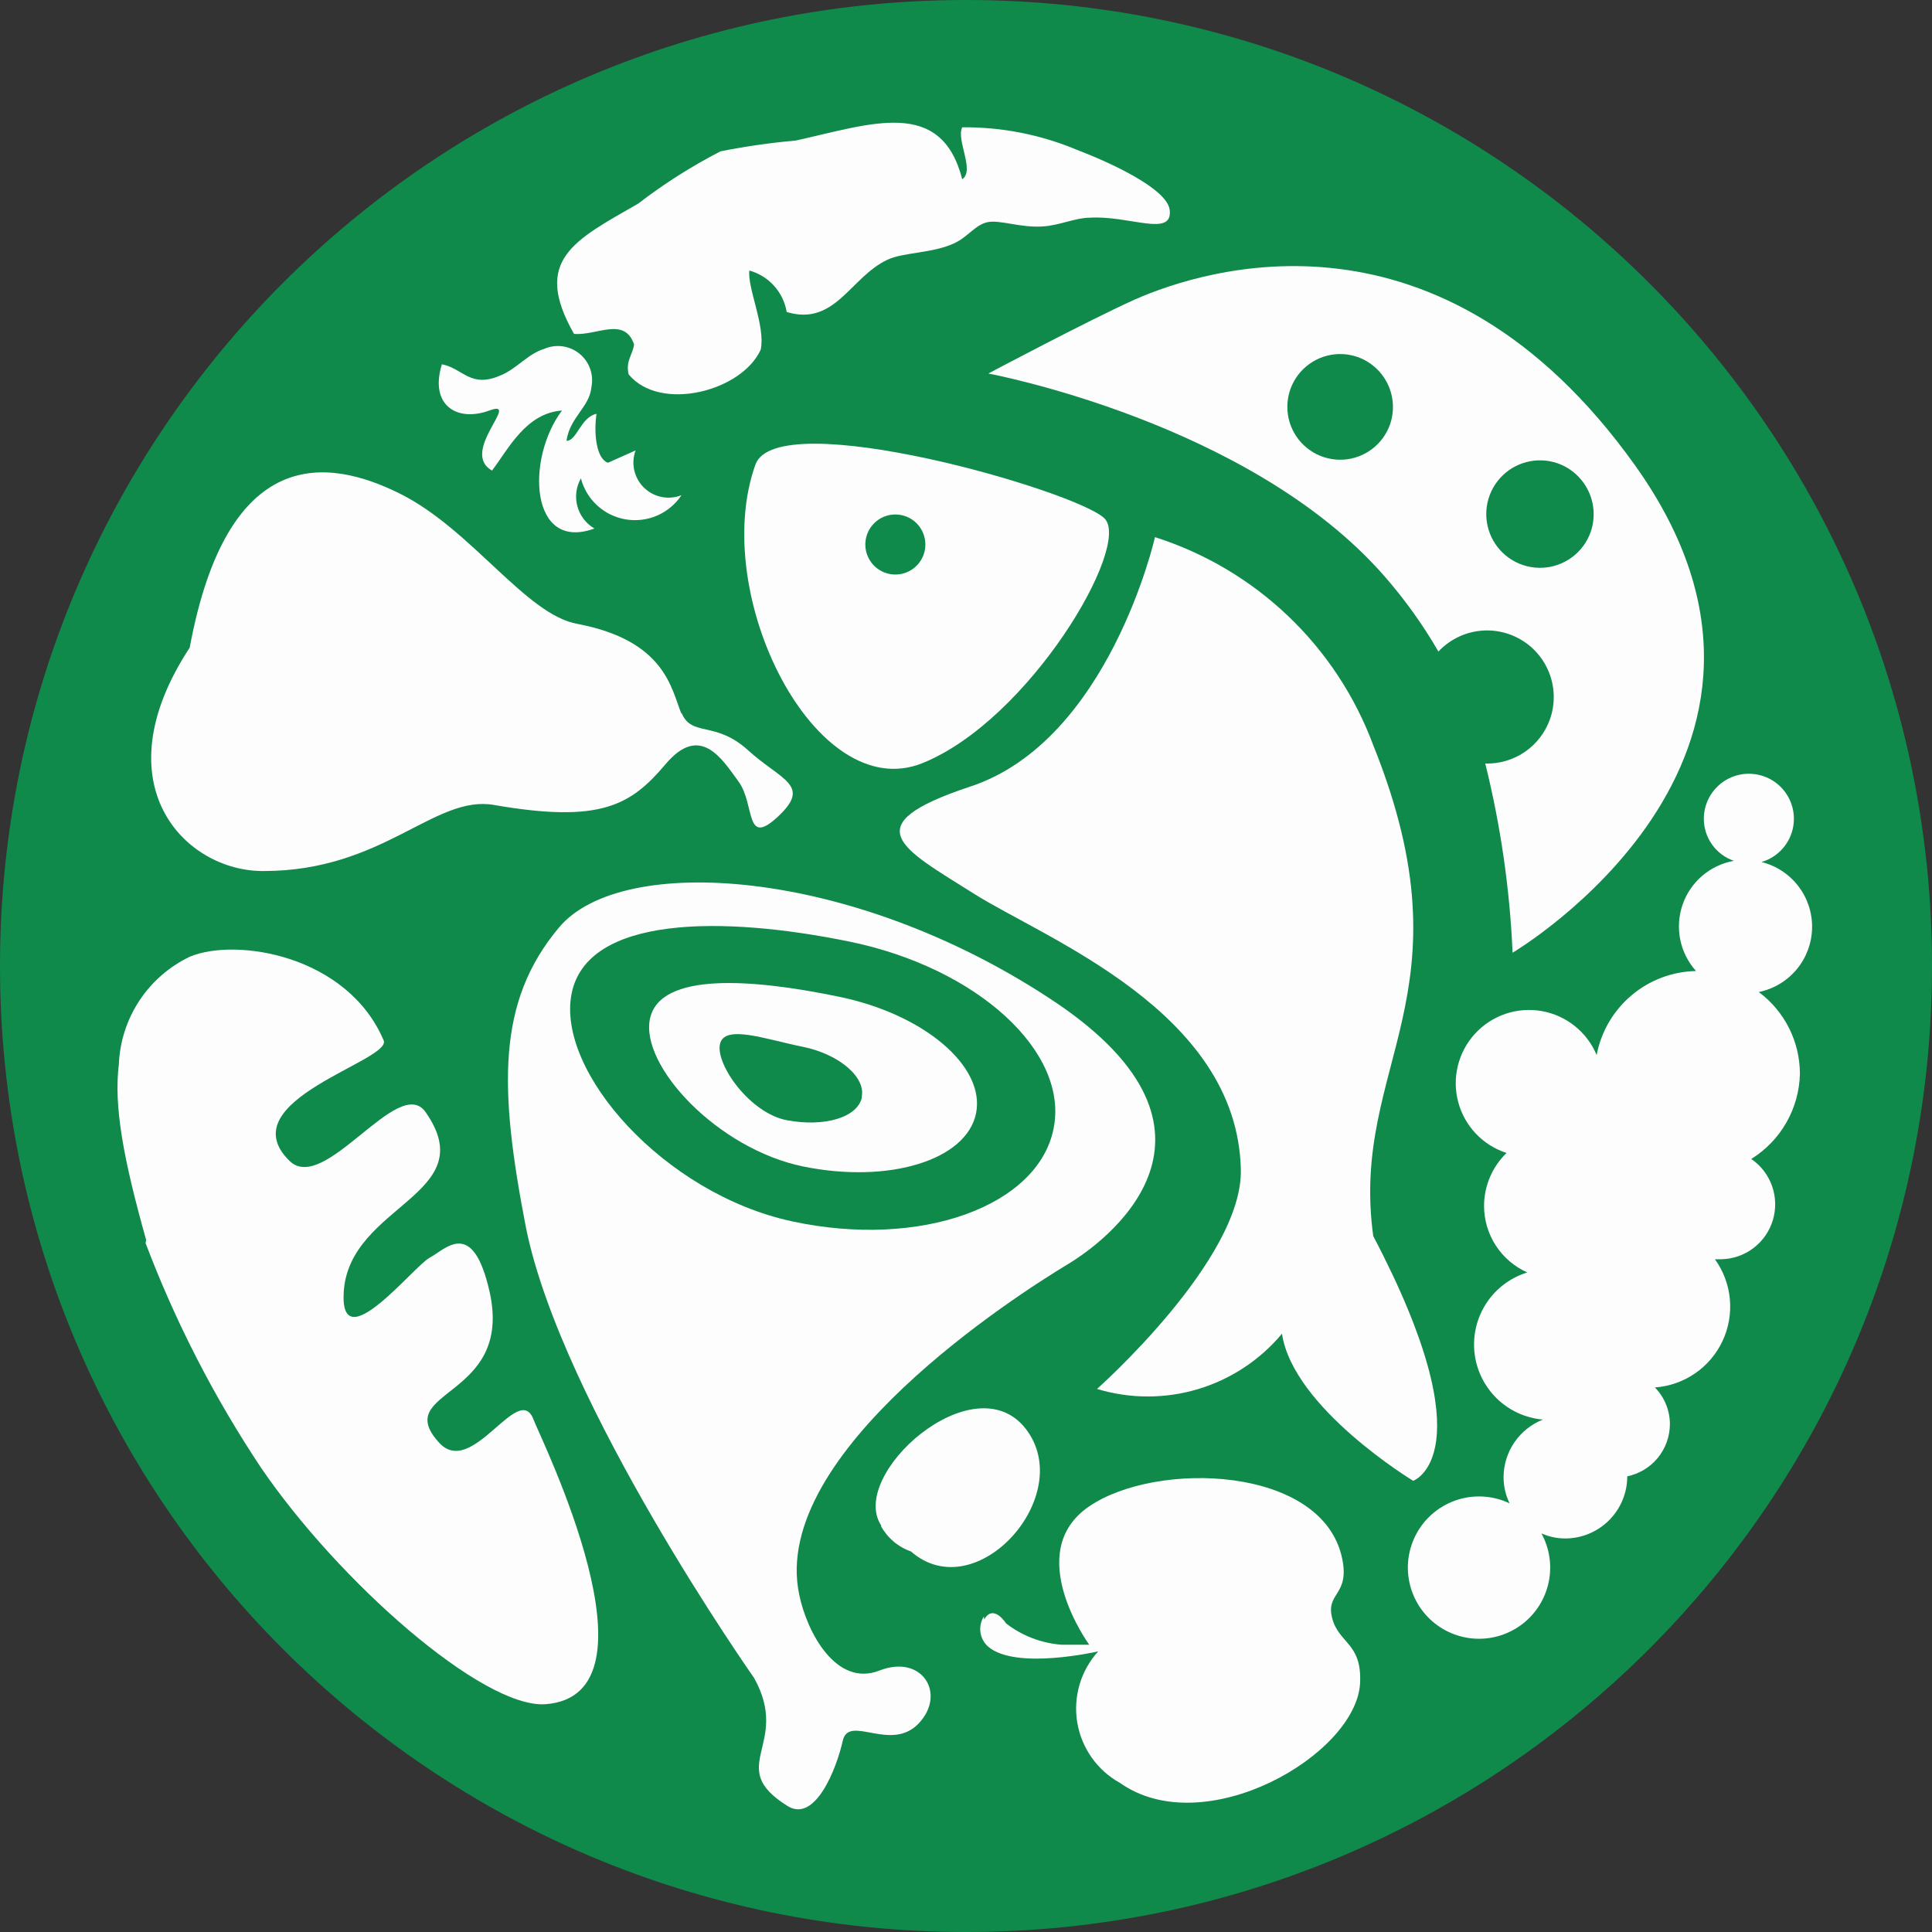 <?xml version="1.0" encoding="UTF-8"?> <svg xmlns="http://www.w3.org/2000/svg" width="740" height="740" viewBox="0 0 740 740" fill="none"><rect x="0" y="0" width="740" height="740" fill="#333333" stroke="none"/><g clip-path="url(#clip0_817_19687)"><path d="M370 740C574.345 740 740 574.345 740 370C740 165.655 574.345 0 370 0C165.655 0 0 165.655 0 370C0 574.345 165.655 740 370 740Z" fill="#108A4B"></path><path fill-rule="evenodd" clip-rule="evenodd" d="M337.62 584.449C324.51 565.129 372.925 521.774 392.82 547.189C412.715 572.604 373.96 616.189 348.89 594.224C343.974 592.509 339.874 589.024 337.39 584.449" fill="#FDFDFD"></path><path fill-rule="evenodd" clip-rule="evenodd" d="M261.03 273.48C257.12 263.935 254.935 245.42 221.24 238.98C201.46 235.53 180.645 202.755 153.16 189.07C125.675 175.385 87.149 169.98 72.659 248.065C38.159 300.62 71.049 333.855 100.95 333.625C146.95 333.625 166.385 304.3 189.27 308.325C230.325 315.455 241.71 308.325 254.935 292.685C268.16 277.045 276.44 290.5 282.88 299.355C289.32 308.21 285.18 324.77 298.06 312.695C310.94 300.62 299.21 298.895 286.56 287.395C273.91 275.895 264.94 282.45 261.03 273.02" fill="#FDFDFD"></path><path fill-rule="evenodd" clip-rule="evenodd" d="M301.28 119.257C300.615 115.572 298.924 112.15 296.402 109.383C293.879 106.617 290.627 104.618 287.02 103.617C286.215 110.287 293.23 124.892 291.39 133.862C284.26 149.847 252.865 158.012 240.789 143.407C239.524 138.232 242.399 135.817 242.859 131.907C239.179 121.097 228.369 128.687 219.859 127.882C203.759 99.592 219.859 92.117 244.469 77.972C254.349 70.366 264.895 63.669 275.98 57.962C285.52 56.067 295.156 54.685 304.845 53.822C333.595 47.497 360.505 37.147 368.555 68.657C373.5 65.322 366.14 53.592 368.555 48.762C383.632 48.619 398.581 51.554 412.485 57.387C425.135 62.217 446.985 72.222 448.02 80.387C449.285 91.082 432.61 82.457 417.43 83.377C412.14 83.377 405.93 86.252 399.72 86.712C391.095 87.402 382.93 84.067 378.215 85.102C373.5 86.137 370.74 90.737 365.565 93.152C357.17 97.062 346.015 96.602 339.92 99.477C325.66 106.147 319.91 125.122 301.28 119.487" fill="#FDFDFD"></path><path fill-rule="evenodd" clip-rule="evenodd" d="M689.405 411.364C689.41 405.264 687.987 399.249 685.252 393.797C682.516 388.346 678.543 383.61 673.65 379.969C679.327 378.81 684.44 375.755 688.151 371.306C691.862 366.856 693.949 361.277 694.07 355.485C694.19 349.692 692.337 344.031 688.814 339.431C685.291 334.832 680.309 331.567 674.685 330.173C677.761 329.276 680.526 327.541 682.67 325.161C684.815 322.781 686.254 319.851 686.827 316.699C687.4 313.547 687.084 310.298 685.915 307.316C684.745 304.333 682.768 301.735 680.205 299.813C677.642 297.891 674.595 296.721 671.404 296.433C668.214 296.145 665.006 296.752 662.141 298.184C659.275 299.617 656.865 301.819 655.181 304.544C653.497 307.269 652.605 310.41 652.605 313.613C652.605 317.161 653.714 320.619 655.775 323.506C657.837 326.393 660.749 328.563 664.105 329.713C659.625 330.514 655.441 332.498 651.985 335.459C648.529 338.42 645.928 342.251 644.45 346.555C642.972 350.859 642.672 355.481 643.58 359.94C644.488 364.399 646.572 368.535 649.615 371.918C640.539 372.103 631.802 375.404 624.872 381.267C617.941 387.13 613.237 395.199 611.55 404.119C609.741 399.77 606.867 395.948 603.192 393.002C599.517 390.057 595.161 388.083 590.523 387.264C585.885 386.445 581.116 386.806 576.655 388.315C572.193 389.823 568.184 392.43 564.995 395.896C561.806 399.361 559.54 403.573 558.407 408.144C557.274 412.715 557.309 417.498 558.51 422.052C559.711 426.606 562.039 430.784 565.279 434.202C568.519 437.619 572.567 440.167 577.05 441.609C574.333 444.235 572.171 447.38 570.689 450.856C569.208 454.332 568.438 458.07 568.425 461.849C568.423 467.249 569.986 472.535 572.925 477.066C575.864 481.596 580.053 485.179 584.985 487.379C578.582 489.345 573.062 493.478 569.371 499.068C565.68 504.658 564.048 511.357 564.755 518.018C565.462 524.679 568.464 530.887 573.246 535.578C578.027 540.268 584.292 543.15 590.965 543.729C586.532 545.479 582.727 548.519 580.041 552.455C577.355 556.392 575.912 561.044 575.9 565.809C575.903 569.275 576.689 572.695 578.2 575.814C572.335 573.026 565.668 572.424 559.399 574.115C553.13 575.806 547.67 579.68 544.003 585.039C540.337 590.398 538.704 596.89 539.399 603.347C540.094 609.803 543.072 615.798 547.795 620.254C552.518 624.71 558.677 627.333 565.162 627.652C571.648 627.97 578.034 625.962 583.171 621.989C588.308 618.017 591.857 612.341 593.18 605.984C594.504 599.627 593.515 593.006 590.39 587.314C593.283 588.612 596.419 589.279 599.59 589.269C605.883 589.239 611.909 586.717 616.348 582.256C620.788 577.795 623.28 571.758 623.28 565.464C627.887 564.513 632.025 562.004 634.999 558.36C637.973 554.715 639.602 550.158 639.61 545.454C639.596 540.207 637.533 535.172 633.86 531.424C639.373 531.032 644.681 529.175 649.236 526.045C653.792 522.916 657.43 518.628 659.774 513.623C662.118 508.618 663.084 503.078 662.572 497.575C662.059 492.072 660.088 486.805 656.86 482.319H659.275C663.737 482.238 668.057 480.74 671.612 478.043C675.167 475.346 677.772 471.588 679.052 467.313C680.332 463.039 680.22 458.468 678.732 454.261C677.244 450.054 674.458 446.429 670.775 443.909C676.337 440.456 680.953 435.673 684.205 429.992C687.458 424.31 689.245 417.908 689.405 411.364Z" fill="#FDFDFD"></path><path fill-rule="evenodd" clip-rule="evenodd" d="M626.274 178.261C551.754 73.84 461.249 103.05 434.798 114.665C416.858 122.715 378.563 143.071 378.563 143.071C378.563 143.071 478.958 161.701 530.479 220.926C538.205 229.792 545.06 239.381 550.949 249.561C554.943 245.292 560.281 242.523 566.071 241.716C571.862 240.91 577.753 242.116 582.762 245.132C587.77 248.147 591.592 252.791 593.588 258.285C595.584 263.78 595.634 269.794 593.729 275.321C591.947 280.446 588.578 284.87 584.112 287.951C579.645 291.032 574.313 292.61 568.889 292.456C574.786 316.196 578.292 340.467 579.354 364.906C579.354 364.906 706.084 290.156 626.274 178.261ZM532.434 162.506C531.116 166.287 528.707 169.593 525.51 172.005C522.312 174.417 518.472 175.826 514.474 176.054C510.476 176.282 506.5 175.319 503.049 173.287C499.598 171.255 496.828 168.244 495.089 164.637C493.349 161.03 492.719 156.988 493.278 153.022C493.837 149.057 495.56 145.346 498.228 142.36C500.897 139.374 504.391 137.247 508.269 136.247C512.147 135.248 516.234 135.421 520.014 136.745C525.055 138.544 529.185 142.256 531.51 147.077C533.834 151.898 534.166 157.441 532.434 162.506ZM609.254 203.791C607.894 207.622 605.43 210.964 602.173 213.396C598.916 215.829 595.012 217.242 590.952 217.459C586.893 217.676 582.861 216.685 579.363 214.613C575.866 212.541 573.06 209.48 571.3 205.816C569.54 202.152 568.904 198.049 569.473 194.023C570.041 189.998 571.789 186.232 574.496 183.198C577.202 180.165 580.745 178.001 584.68 176.979C588.614 175.957 592.763 176.123 596.604 177.456C601.767 179.28 605.997 183.075 608.368 188.011C610.739 192.946 611.057 198.621 609.254 203.791Z" fill="#FDFDFD"></path><path fill-rule="evenodd" clip-rule="evenodd" d="M243.43 172.532C242.537 174.97 242.369 177.614 242.945 180.145C243.521 182.677 244.817 184.988 246.677 186.799C248.537 188.611 250.882 189.845 253.427 190.354C255.973 190.863 258.612 190.624 261.025 189.667C258.742 193.109 255.51 195.816 251.722 197.461C247.933 199.107 243.749 199.62 239.675 198.939C235.601 198.258 231.811 196.412 228.763 193.624C225.716 190.835 223.54 187.224 222.5 183.227C220.661 186.465 220.173 190.297 221.142 193.893C222.111 197.488 224.459 200.556 227.675 202.432C202.95 211.517 201.34 175.752 215.255 157.237C201.455 158.272 194.9 171.727 188.46 180.237C175.81 173.107 199.96 152.637 187.425 157.237C174.89 161.837 164.425 155.052 169.255 139.527C177.535 141.137 180.18 149.072 192.255 143.552C197.89 141.137 202.49 135.387 208.355 133.662C210.556 132.683 212.984 132.33 215.372 132.641C217.761 132.952 220.017 133.914 221.894 135.423C223.772 136.932 225.197 138.929 226.014 141.194C226.831 143.46 227.008 145.907 226.525 148.267C225.835 155.972 218.245 159.767 216.98 168.852C221.005 168.852 222.385 159.767 228.48 158.502C227.33 166.207 228.48 175.752 232.85 177.247L243.43 172.532Z" fill="#FDFDFD"></path><path fill-rule="evenodd" clip-rule="evenodd" d="M405.58 432.894C399.485 463.254 353.715 478.894 303.344 469.119C252.974 459.344 210.654 410.008 216.864 379.763C223.074 349.518 275.399 349.173 325.655 359.523C375.91 369.873 411.905 402.648 405.58 432.894Z" fill="#108A4B"></path><path fill-rule="evenodd" clip-rule="evenodd" d="M401.451 382.035C325.32 332.24 238.035 326.72 214.115 355.24C190.195 383.76 191.115 416.88 201.465 470.24C215.035 537.746 288.865 642.741 288.865 642.741C303.125 668.501 277.365 676.551 301.63 691.731C312.325 698.401 320.49 677.126 322.79 666.776C325.09 656.426 341.19 671.376 351.885 660.106C362.58 648.836 353.265 633.426 336.82 639.866C320.375 646.306 309.105 625.376 306.115 610.771C294.615 556.491 389.836 495.771 408.926 484.271C428.016 472.77 477.581 431.37 401.451 382.035ZM403.521 432.405C397.541 461.96 352.691 478.405 303.47 467.825C254.25 457.245 212.965 410.325 218.945 380.54C224.925 350.755 276.445 350.64 325.32 360.645C374.196 370.65 409.616 402.85 403.521 432.405Z" fill="#FDFDFD"></path><path fill-rule="evenodd" clip-rule="evenodd" d="M321.058 381.712C288.283 374.927 252.748 372.167 248.953 390.222C245.158 408.277 274.943 440.132 307.718 446.802C340.493 453.472 370.163 444.387 373.843 426.447C377.523 408.507 353.948 388.382 321.058 381.712ZM330.143 420.237C328.533 428.057 315.768 431.737 301.508 429.092C287.248 426.447 274.138 407.817 275.748 399.997C277.358 392.177 293.113 398.042 307.373 400.917C321.633 403.792 331.753 412.762 330.028 420.237H330.143Z" fill="#FDFDFD"></path><path fill-rule="evenodd" clip-rule="evenodd" d="M442.382 205.738C442.382 205.738 424.787 283.824 371.541 301.304C326.806 316.139 345.436 324.879 372.921 342.244C400.406 359.609 473.892 387.324 475.272 447.929C476.077 482.429 420.187 531.994 420.187 531.994C432.767 535.816 446.195 535.846 458.793 532.083C471.392 528.32 482.603 520.93 491.027 510.834C495.282 539.354 541.282 567.184 541.282 567.184C541.282 567.184 569.917 557.064 525.987 473.459C516.902 407.564 564.627 381.459 525.987 285.434C519.01 266.678 507.856 249.756 493.371 235.948C478.886 222.141 461.45 211.81 442.382 205.738Z" fill="#FDFDFD"></path><path fill-rule="evenodd" clip-rule="evenodd" d="M423.067 198.594C412.717 188.129 297.487 154.779 289.321 178.009C271.611 227.689 312.322 308.764 353.262 292.319C394.202 275.874 433.532 209.059 423.067 198.594ZM350.502 217.224C348.768 218.736 346.621 219.694 344.337 219.973C342.054 220.252 339.739 219.84 337.692 218.79C335.645 217.74 333.96 216.1 332.855 214.082C331.75 212.065 331.276 209.762 331.493 207.472C331.71 205.181 332.609 203.009 334.074 201.235C335.539 199.461 337.502 198.168 339.71 197.521C341.918 196.875 344.269 196.906 346.459 197.609C348.65 198.313 350.578 199.657 351.997 201.469C353.812 203.787 354.668 206.713 354.39 209.644C354.112 212.576 352.72 215.288 350.502 217.224Z" fill="#FDFDFD"></path><path fill-rule="evenodd" clip-rule="evenodd" d="M55.756 476.118C67.222 506.406 82.075 535.301 100.031 562.254C129.816 605.839 184.786 654.254 208.821 652.759C255.856 649.424 206.751 550.179 204.451 543.969C198.816 528.214 180.761 566.969 167.996 552.364C149.711 532.009 196.631 535.919 187.546 494.864C181.106 466.228 170.756 478.418 164.546 481.753C158.336 485.088 130.046 521.199 131.656 494.864C133.726 461.283 185.361 457.718 162.936 425.863C152.471 411.373 124.066 458.063 110.726 444.493C87.726 421.493 150.171 406.313 146.951 398.493C133.036 365.833 90.486 359.048 72.776 366.408C64.902 370.153 58.201 375.978 53.397 383.254C48.594 390.531 45.87 398.981 45.521 407.693C43.566 423.563 47.131 443.458 55.986 474.969" fill="#FDFDFD"></path><path d="M376.953 620.309C380.518 614.099 385.348 621.804 385.348 621.804C391.489 626.547 398.886 629.386 406.624 629.969H417.204C417.204 629.969 391.328 594.549 417.204 576.954C443.079 559.359 506.444 561.429 514.034 596.734C517.139 611.224 507.709 609.844 510.239 619.734C512.769 629.624 521.739 629.164 520.934 644.804C519.324 672.289 461.249 705.754 428.934 682.869C424.639 680.487 420.94 677.165 418.112 673.15C415.284 669.136 413.402 664.533 412.605 659.688C411.808 654.842 412.119 649.879 413.513 645.171C414.906 640.462 417.348 636.13 420.654 632.499C420.654 632.499 389.029 639.859 378.448 630.659C376.86 629.244 375.826 627.311 375.531 625.205C375.236 623.098 375.7 620.955 376.838 619.159" fill="#FDFDFD"></path></g><defs><clipPath id="clip0_817_19687"><rect width="740" height="740" fill="white"></rect></clipPath></defs></svg> 